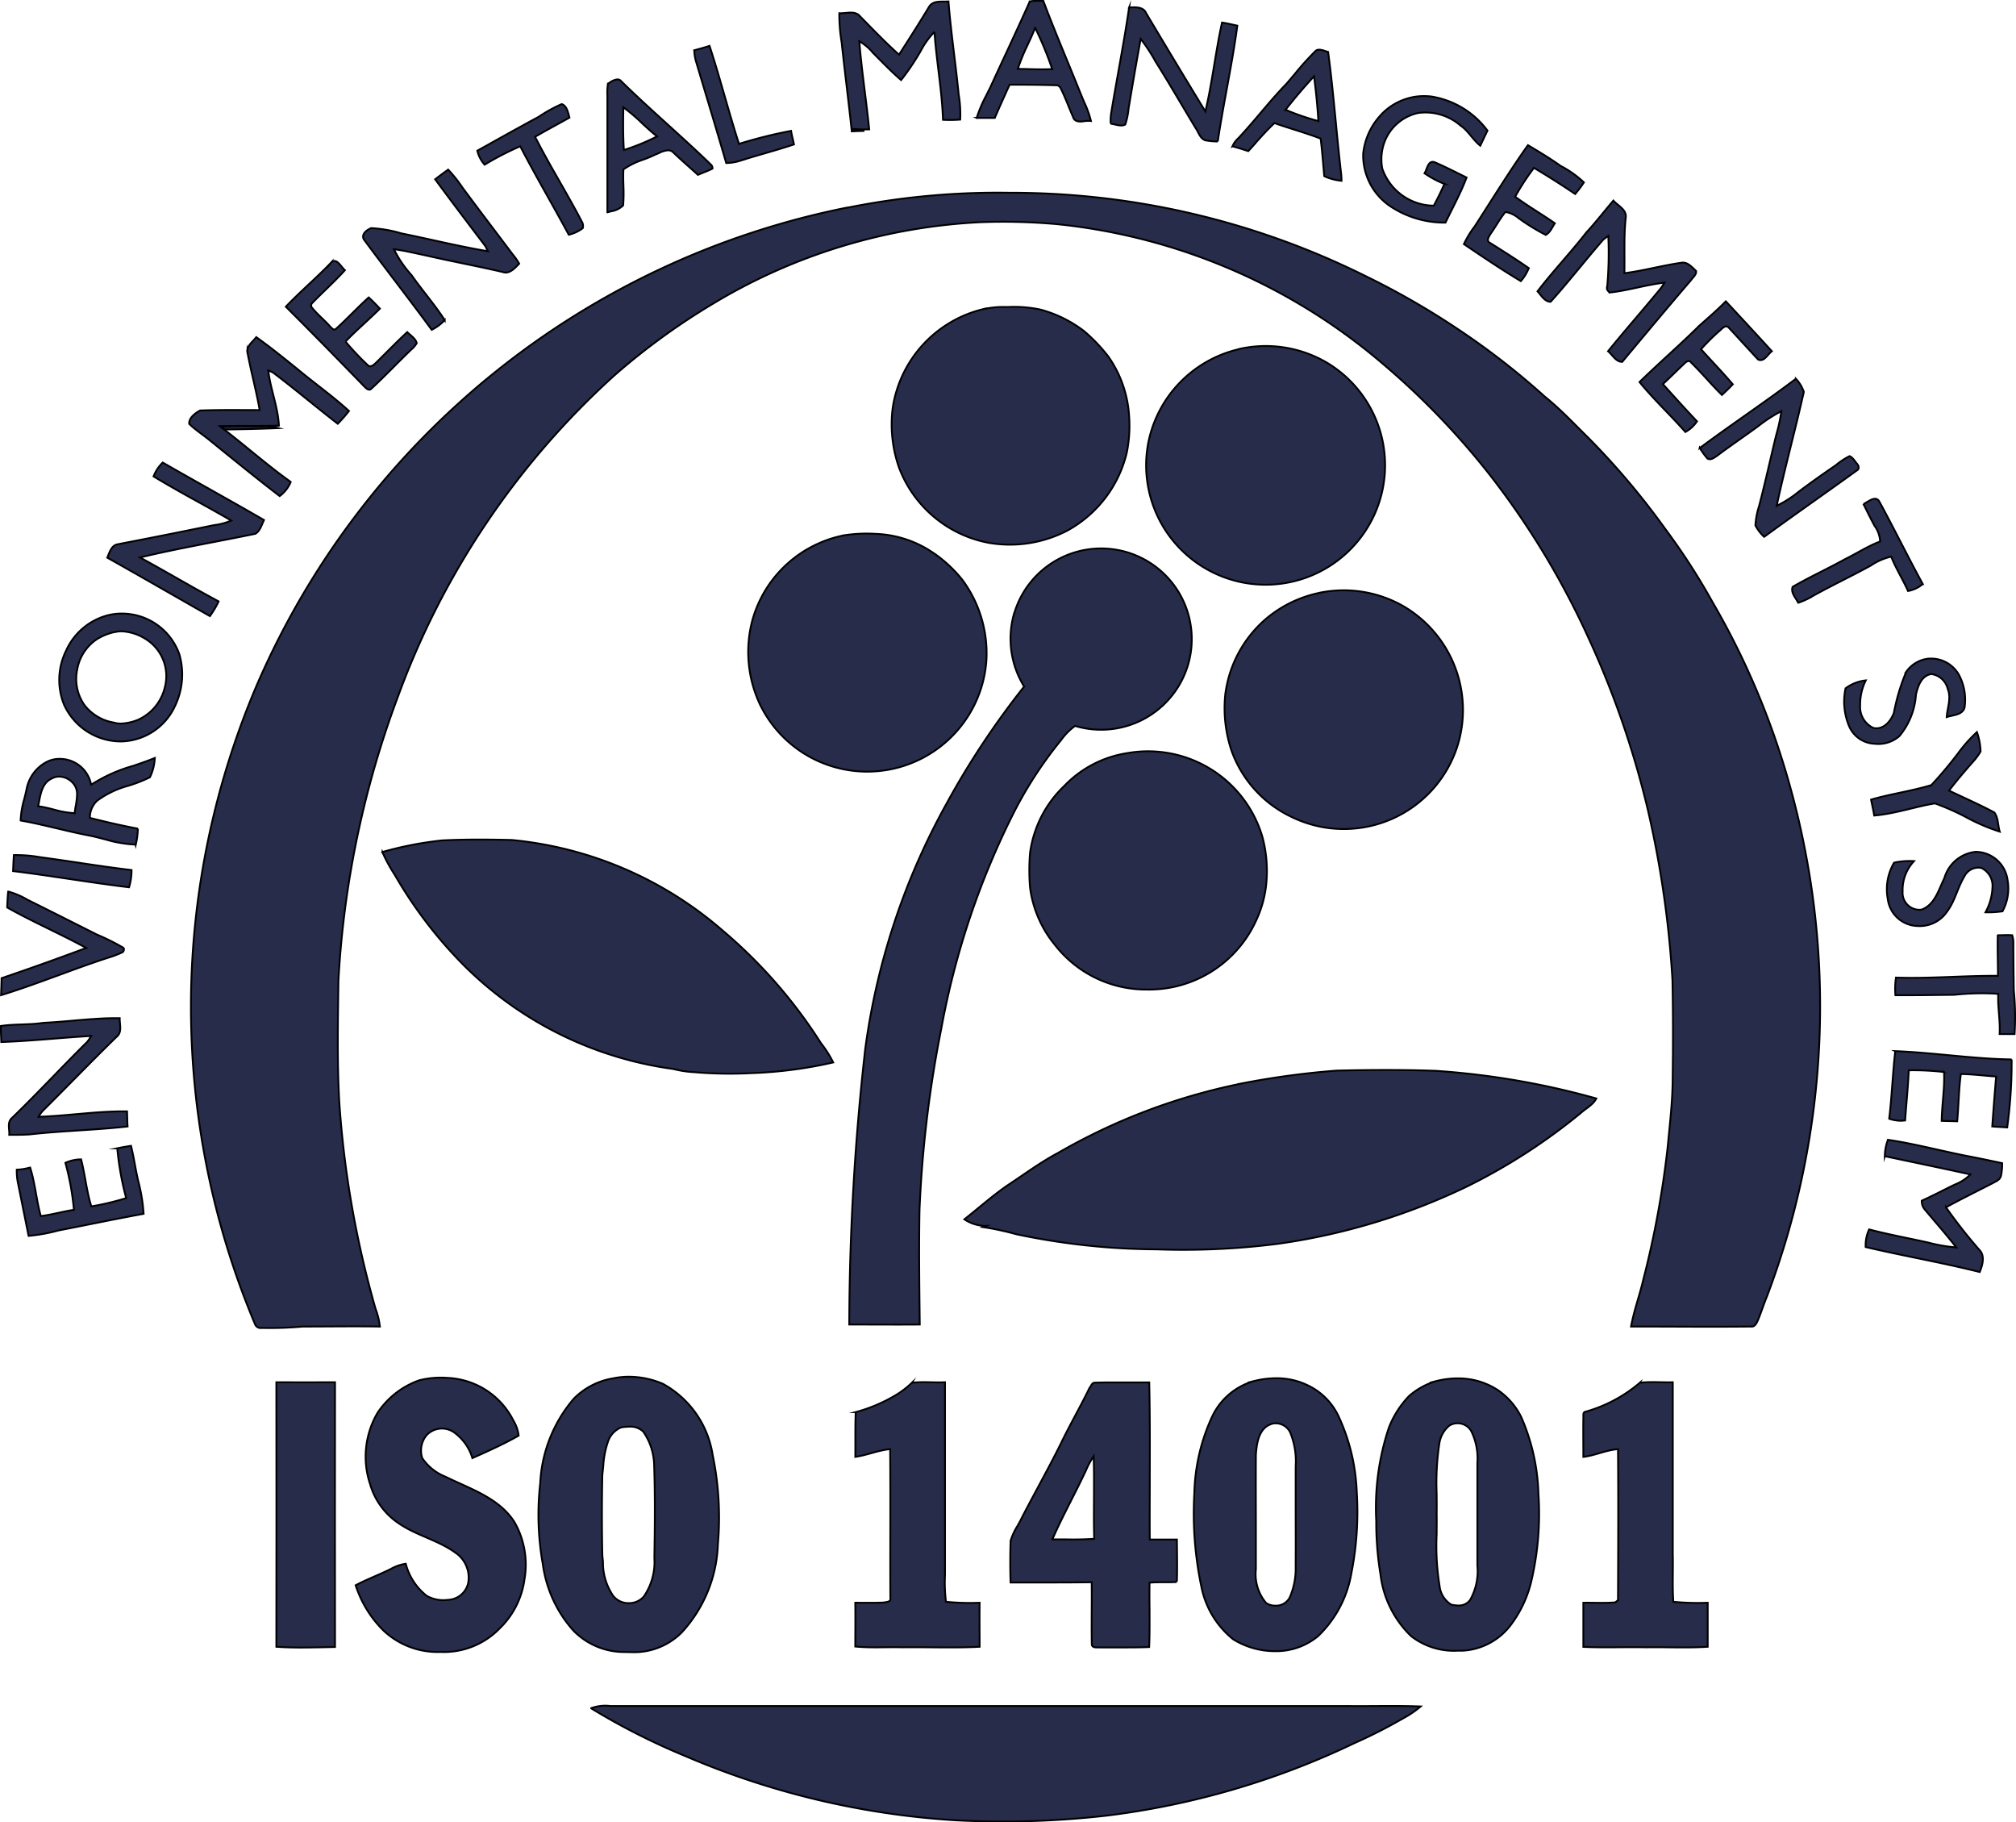 <?xml version="1.0" encoding="UTF-8"?> <svg xmlns="http://www.w3.org/2000/svg" width="99.688" height="90.087" viewBox="0 0 99.688 90.087"><g id="iso14001" transform="translate(-9.835 -27.466)"><path id="Path_2488" data-name="Path 2488" d="M135.545,27.877c.181-.356.643-.26.968-.287.123,1.542.356,3.074.506,4.606a5.765,5.765,0,0,1,.075,1.235,6.413,6.413,0,0,1-.852.01c-.048-1.457-.325-2.9-.421-4.347a4.022,4.022,0,0,0-.681.947,11.993,11.993,0,0,1-.968,1.436c-.479-.41-.92-.872-1.368-1.32a2.643,2.643,0,0,0-.7-.6c.116,1.464.345,2.91.489,4.357a7.369,7.369,0,0,1-.824-.021c.191.038.383.068.585.1-.212,0-.421.01-.622.021-.154-1.464-.345-2.931-.5-4.394a8.255,8.255,0,0,1-.116-1.447c.335.021.776-.154,1.026.154.633.643,1.255,1.293,1.925,1.895.5-.776,1-1.559,1.474-2.346Z" transform="translate(-79.778 -0.053)" fill="#272c4a" stroke="#000" stroke-miterlimit="10" stroke-width="0.09"></path><path id="Subtraction_8" data-name="Subtraction 8" d="M-20946.984,5537.475c-.146,0-.322-.026-.379-.229-.08-.179-.156-.365-.229-.544l-.016-.04-.021-.05c-.113-.278-.232-.565-.371-.833a.69.69,0,0,0-.121-.095c-.605-.02-1.2-.03-1.771-.03-.193,0-.4,0-.609,0l-.135.3c-.041.092-.084.185-.125.277-.143.318-.311.693-.471,1.065-.094,0-.191,0-.3,0l-.3,0-.295,0a6.453,6.453,0,0,1,.455-1.077l.012-.023c.07-.141.137-.277.2-.4.328-.716.578-1.254.809-1.747l.049-.107c.365-.788.742-1.6,1.1-2.405h-.006a1.584,1.584,0,0,1,.338-.03c.064,0,.131,0,.193,0h.02l.123,0c.354.939.734,1.867,1.158,2.9.234.564.5,1.219.756,1.852.025.063.053.126.08.189.014.029.025.059.037.088l.01.02a4.869,4.869,0,0,1,.316.892.935.935,0,0,0-.111-.006,1.759,1.759,0,0,0-.186.011l-.027,0h-.012C-20946.867,5537.47-20946.928,5537.475-20946.984,5537.475Zm-2.256-4.628c-.111.289-.244.575-.363.827l-.012.029a9.373,9.373,0,0,0-.477,1.167l.242.007.08,0h.02c.279.008.566.017.846.017.178,0,.354-.006.51-.011a16.642,16.642,0,0,0-.84-2.035Z" transform="translate(21010.258 -5504)" fill="#272c4a" stroke="#000" stroke-miterlimit="10" stroke-width="0.09"></path><path id="Path_2490" data-name="Path 2490" d="M171.248,28.447c.3-.01.7-.048.841.277q1.452,2.442,2.931,4.863c.345-1.447.5-2.938.824-4.394.25.038.506.1.756.154-.256,1.915-.681,3.81-.968,5.725a3.4,3.4,0,0,1-.622-.058c-.26-.1-.325-.393-.469-.6-.66-1.091-1.3-2.2-1.98-3.283a8.767,8.767,0,0,0-.739-1.129c-.212,1.149-.41,2.3-.6,3.447a3.454,3.454,0,0,1-.164.787c-.219.116-.489-.021-.718-.038a2.265,2.265,0,0,1,.021-.527c.287-1.744.633-3.475.889-5.229h0Z" transform="translate(-105.581 -0.612)" fill="#272c4a" stroke="#000" stroke-miterlimit="10" stroke-width="0.09"></path><path id="Path_2492" data-name="Path 2492" d="M110.13,34.229c.25-.068.5-.133.756-.219.527,1.607.937,3.235,1.457,4.846a23.222,23.222,0,0,1,2.575-.643c.038.229.1.451.144.67-.889.3-1.792.527-2.681.814a2.4,2.4,0,0,1-.67.106c-.479-1.655-.985-3.314-1.474-4.959a2.256,2.256,0,0,1-.106-.612h0Z" transform="translate(-65.966 -4.277)" fill="#272c4a" stroke="#000" stroke-miterlimit="10" stroke-width="0.09"></path><path id="Subtraction_9" data-name="Subtraction 9" d="M-20946.727,5537.994h0a2.586,2.586,0,0,1-.84-.226c-.008-.076-.014-.152-.021-.228s-.012-.148-.02-.223l-.01-.127c-.037-.419-.076-.852-.127-1.279-.432-.165-.875-.306-1.3-.443l-.029-.009c-.314-.1-.639-.2-.955-.315-.332.307-.637.648-.934.979l0,0,0,.006c-.117.131-.238.267-.361.4l-.02-.006c-.27-.088-.512-.166-.764-.23a1.155,1.155,0,0,1,.289-.4c.375-.4.736-.824,1.084-1.234l.01-.01c.385-.455.822-.971,1.287-1.448.125-.145.252-.295.373-.44l.021-.023a13.949,13.949,0,0,1,1.068-1.182.314.314,0,0,1,.162-.042.915.915,0,0,1,.283.064,1.4,1.4,0,0,0,.154.046c.158,1.167.273,2.361.385,3.515l.012.134c.076.771.154,1.567.244,2.345a3.1,3.1,0,0,1,.021.378Zm-2.75-3.507a12.379,12.379,0,0,0,1.619.557c-.043-.706-.113-1.43-.215-2.213h0c-.5.539-.959,1.081-1.41,1.657Z" transform="translate(21022.885 -5501.592)" fill="#272c4a" stroke="#000" stroke-miterlimit="10" stroke-width="0.09"></path><path id="Subtraction_7" data-name="Subtraction 7" d="M-20952.115,5538.087h0v-5.567c0-.064,0-.129,0-.193a2.952,2.952,0,0,1,.029-.6l.006,0,.074-.046.01-.005a.793.793,0,0,1,.377-.157.246.246,0,0,1,.191.092c.748.735,1.533,1.446,2.291,2.134l.016.014c.682.62,1.389,1.26,2.063,1.912a.449.449,0,0,0,.033.036.248.248,0,0,1,.109.222,4.288,4.288,0,0,1-.406.179l-.016.006-.043.018c-.084.034-.17.069-.256.107-.129-.117-.258-.233-.389-.35l-.051-.045c-.254-.227-.516-.461-.766-.7a.357.357,0,0,0-.273-.119,1.157,1.157,0,0,0-.434.13c-.07.031-.125.055-.176.073a6.118,6.118,0,0,1-.615.259,3.8,3.8,0,0,0-.979.482c-.018.275-.008.563,0,.816v.036a7.409,7.409,0,0,1-.016.93,1.094,1.094,0,0,1-.592.289l-.035.01c-.053.014-.1.027-.148.042Zm.789-5.185h0c-.008.613-.021,1.377.027,2.108a10.6,10.6,0,0,0,1.641-.673c-.242-.188-.473-.4-.7-.61l-.025-.024A8.817,8.817,0,0,0-20951.326,5532.9Z" transform="translate(20991.984 -5500.128)" fill="#272c4a" stroke="#000" stroke-miterlimit="10" stroke-width="0.09"></path><path id="Path_2496" data-name="Path 2496" d="M207.79,42.156a2.917,2.917,0,0,1,2.452-.852,4.293,4.293,0,0,1,2.767,1.686c-.123.25-.239.5-.356.746-.373-.3-.6-.746-1-1.016a2.645,2.645,0,0,0-2.086-.6,2.3,2.3,0,0,0-1.618,1.351,2.463,2.463,0,0,0-.144,1.388,2.72,2.72,0,0,0,2.548,1.84c.191-.356.362-.708.527-1.074a4.868,4.868,0,0,1-.985-.527c.133-.192.164-.66.5-.547.537.229,1.053.5,1.58.756-.287.766-.691,1.494-1.043,2.23a4.819,4.819,0,0,1-2.777-.841,3.035,3.035,0,0,1-1.293-2.565,3.274,3.274,0,0,1,.93-1.973h0Z" transform="translate(-129.62 -9.065)" fill="#272c4a" stroke="#000" stroke-miterlimit="10" stroke-width="0.09"></path><path id="Path_2497" data-name="Path 2497" d="M81.8,43.052a7.108,7.108,0,0,1,1.129-.622c.26.085.315.431.383.67-.564.315-1.139.622-1.7.947.728,1.436,1.59,2.8,2.336,4.241a.4.4,0,0,1,.021.277,1.835,1.835,0,0,1-.691.325c-.787-1.464-1.638-2.9-2.4-4.374a14.556,14.556,0,0,0-1.761.91,1.585,1.585,0,0,1-.362-.691c1.016-.564,2.031-1.139,3.054-1.686h0Z" transform="translate(-45.318 -9.818)" fill="#272c4a" stroke="#000" stroke-miterlimit="10" stroke-width="0.09"></path><path id="Path_2499" data-name="Path 2499" d="M221.926,52.429c.882-1.361,1.724-2.739,2.661-4.059.547.325,1.091.65,1.618,1.026a5.108,5.108,0,0,1,1.149.814,5.591,5.591,0,0,1-.431.575q-1.005-.677-2.038-1.293a12.292,12.292,0,0,0-.93,1.426c.633.469,1.32.862,1.963,1.313-.133.2-.229.458-.451.575a10.1,10.1,0,0,1-1.351-.834,1.355,1.355,0,0,0-.643-.3c-.277.345-.489.739-.739,1.091-.068.116-.219.325-.048.421.65.41,1.313.824,1.942,1.265a2.195,2.195,0,0,1-.393.643c-.958-.575-1.884-1.2-2.814-1.83a4.725,4.725,0,0,1,.5-.834h0Z" transform="translate(-139.198 -13.727)" fill="#272c4a" stroke="#000" stroke-miterlimit="10" stroke-width="0.09"></path><path id="Path_2500" data-name="Path 2500" d="M65.811,52.379c.212-.164.431-.325.643-.479a7.083,7.083,0,0,1,.708.889c.814,1.1,1.648,2.192,2.469,3.283a3.257,3.257,0,0,1,.335.479c-.212.219-.489.537-.824.41-1.235-.287-2.479-.516-3.714-.8-.554-.116-1.1-.25-1.655-.325a5.413,5.413,0,0,0,.872,1.282c.527.756,1.139,1.447,1.638,2.223a2.222,2.222,0,0,1-.643.479c-1.1-1.5-2.25-2.968-3.351-4.463-.154-.26.144-.479.356-.564a6.286,6.286,0,0,1,1.494.26c1.426.287,2.842.643,4.278.882-.027-.058-.085-.181-.123-.25-.834-1.1-1.665-2.192-2.479-3.3h0Z" transform="translate(-34.458 -16.049)" fill="#272c4a" stroke="#000" stroke-miterlimit="10" stroke-width="0.09"></path><path id="Path_2501" data-name="Path 2501" d="M69.817,55.981a37.641,37.641,0,0,1,8.023-.739A39.34,39.34,0,0,1,95.428,59.35a38.674,38.674,0,0,1,4.644,2.671,36.837,36.837,0,0,1,4.241,3.3c.776.622,1.453,1.351,2.165,2.048a37.5,37.5,0,0,1,3.81,4.518,32.4,32.4,0,0,1,2.3,3.56,38.489,38.489,0,0,1,3.772,8.864A40.467,40.467,0,0,1,115.3,109.8c-.164.393-.287.793-.451,1.187-.068.144-.154.335-.335.308-1.98.021-3.953,0-5.937,0,.144-.793.431-1.559.612-2.346a47.058,47.058,0,0,0,1.207-6.607c.106-1.122.239-2.24.239-3.368.021-1.6.021-3.187-.01-4.788a50.231,50.231,0,0,0-1.217-8.433,45.39,45.39,0,0,0-2.968-8.57,40.11,40.11,0,0,0-4.767-7.889,37.574,37.574,0,0,0-5.448-5.66,29.4,29.4,0,0,0-16-6.836,29.85,29.85,0,0,0-3.83-.1,28.3,28.3,0,0,0-13.231,4.039,33.464,33.464,0,0,0-4.825,3.505A39.827,39.827,0,0,0,47.6,80.159a47.32,47.32,0,0,0-2.941,14.028c-.027,1.98-.068,3.964.038,5.937a48.875,48.875,0,0,0,1.8,10.3,3.569,3.569,0,0,1,.212.872c-1.272-.021-2.548,0-3.82,0a18.144,18.144,0,0,1-2.021.068.3.3,0,0,1-.325-.164,40.453,40.453,0,0,1,.144-31.766,40.433,40.433,0,0,1,29.126-23.46h0Z" transform="translate(-18.089 -18.246)" fill="#272c4a" stroke="#000" stroke-miterlimit="10" stroke-width="0.09"></path><path id="Path_2502" data-name="Path 2502" d="M234.478,57.96c.469-.506.889-1.053,1.341-1.58.229.26.66.441.612.834-.1.92-.048,1.84-.068,2.756.947-.123,1.877-.383,2.814-.516.308-.058.527.219.728.4.038.181-.144.308-.239.451-1.149,1.341-2.278,2.691-3.41,4.049-.315,0-.479-.345-.7-.527.852-1.053,1.744-2.059,2.606-3.112a2.568,2.568,0,0,0,.181-.277c-.92.106-1.809.393-2.719.489-.027-.038-.1-.116-.123-.154a18.959,18.959,0,0,0,.068-2.644,1.658,1.658,0,0,0-.267.2c-.872,1.005-1.7,2.069-2.585,3.054-.3,0-.469-.325-.65-.516.766-1,1.638-1.915,2.414-2.91h0Z" transform="translate(-146.205 -18.997)" fill="#272c4a" stroke="#000" stroke-miterlimit="10" stroke-width="0.09"></path><path id="Path_2503" data-name="Path 2503" d="M53.3,65.2c.267-.315.506.192.7.356-.527.585-1.111,1.1-1.655,1.665,0,.038-.021.1-.021.123.267.362.633.643.93.978.075.075.2.25.315.123.554-.5,1.053-1.043,1.607-1.542.192.171.373.363.554.554-.554.554-1.159,1.064-1.7,1.628a13.874,13.874,0,0,0,1.111,1.176c.144.123.3-.038.4-.133.516-.506,1.016-1.026,1.542-1.512.164.171.41.308.469.547a1.231,1.231,0,0,1-.267.315c-.67.643-1.3,1.313-1.983,1.942-.116.116-.26-.027-.345-.116-1.282-1.32-2.575-2.644-3.878-3.943.708-.746,1.5-1.409,2.223-2.165h0Z" transform="translate(-27.11 -24.732)" fill="#272c4a" stroke="#000" stroke-miterlimit="10" stroke-width="0.09"></path><path id="Path_2504" data-name="Path 2504" d="M249.748,72.164c.451-.4.91-.793,1.33-1.224.766.824,1.522,1.638,2.278,2.469-.212.154-.383.547-.681.41-.489-.527-.978-1.064-1.464-1.59-.144-.133-.308.048-.41.144a10.2,10.2,0,0,0-.947.937c.516.575,1.064,1.139,1.57,1.734-.171.181-.356.362-.537.527-.527-.516-1-1.091-1.522-1.6-.1-.154-.26-.038-.345.058-.356.335-.7.681-1.053,1.005.554.612,1.111,1.235,1.686,1.84a1.6,1.6,0,0,1-.575.527c-.739-.841-1.559-1.6-2.267-2.469.958-.937,1.98-1.819,2.938-2.767h0Z" transform="translate(-155.905 -28.578)" fill="#272c4a" stroke="#000" stroke-miterlimit="10" stroke-width="0.09"></path><path id="Path_2505" data-name="Path 2505" d="M143.227,71.876a4.616,4.616,0,0,1,1.207-.106,6.266,6.266,0,0,1,1.618.123,6.183,6.183,0,0,1,2.165,1.064,8.3,8.3,0,0,1,1.207,1.265,5.717,5.717,0,0,1,1.026,2.985,6.655,6.655,0,0,1-.116,1.751,5.965,5.965,0,0,1-2.948,3.868,6.142,6.142,0,0,1-3.888.6,5.9,5.9,0,0,1-4.422-3.7,6.451,6.451,0,0,1-.315-3,5.936,5.936,0,0,1,4.47-4.853h0Z" transform="translate(-84.779 -29.124)" fill="#272c4a" stroke="#000" stroke-miterlimit="10" stroke-width="0.09"></path><path id="Path_2506" data-name="Path 2506" d="M39.991,76.913c-.085-.345.26-.554.431-.793.841.6,1.638,1.255,2.431,1.9.718.575,1.474,1.129,2.154,1.751a7.407,7.407,0,0,1-.554.633c-1.081-.834-2.117-1.713-3.208-2.537-.058-.027-.171-.075-.229-.1.106.92.479,1.8.527,2.729-.968.027-1.942,0-2.921.027,1.187.9,2.3,1.895,3.505,2.756a1.643,1.643,0,0,1-.547.7c-1.149-.882-2.278-1.8-3.41-2.719-.345-.287-.739-.537-1.064-.852-.021-.3.308-.537.537-.66.985-.038,1.963-.021,2.948-.021-.164-.947-.421-1.877-.6-2.825h0Z" transform="translate(-17.916 -31.987)" fill="#272c4a" stroke="#000" stroke-miterlimit="10" stroke-width="0.09"></path><path id="Path_2507" data-name="Path 2507" d="M180.043,77.559a5.962,5.962,0,0,1,4.442.718,5.908,5.908,0,1,1-8.915,3.929,5.94,5.94,0,0,1,4.473-4.641h0Z" transform="translate(-108.958 -32.834)" fill="#272c4a" stroke="#000" stroke-miterlimit="10" stroke-width="0.09"></path><path id="Path_2508" data-name="Path 2508" d="M255.51,85.567c1.57-1.17,3.2-2.25,4.757-3.427a1.711,1.711,0,0,1,.393.65c-.421,1.888-.937,3.745-1.341,5.629a5.325,5.325,0,0,0,1.081-.691c.6-.451,1.217-.889,1.84-1.313a3.565,3.565,0,0,1,.681-.451c.164.068.26.25.373.383.085.085.123.26-.01.325-1.522,1.1-3.064,2.172-4.586,3.283a2.031,2.031,0,0,1-.431-.564,3.7,3.7,0,0,1,.181-.958c.308-1.176.564-2.356.852-3.533a7.953,7.953,0,0,0,.25-1.159,7.5,7.5,0,0,0-1.149.746c-.681.5-1.378.968-2.048,1.474-.133.085-.3.219-.458.123a3.707,3.707,0,0,1-.383-.527h0Z" transform="translate(-161.629 -35.948)" fill="#272c4a" stroke="#000" stroke-miterlimit="10" stroke-width="0.09"></path><path id="Path_2509" data-name="Path 2509" d="M41.87,89.032c.66-.058,1.32-.027,1.973-.027a2.545,2.545,0,0,1,.8.085c-.889.038-1.782.058-2.671.068a1.133,1.133,0,0,0-.106-.123h0Z" transform="translate(-21.05 -40.459)" fill="#272c4a" stroke="#000" stroke-miterlimit="10" stroke-width="0.09"></path><path id="Path_2510" data-name="Path 2510" d="M27.558,94.931a1.868,1.868,0,0,1,.451-.681c1.665.958,3.341,1.877,5.007,2.842-.116.239-.192.547-.431.681-1.895.393-3.81.718-5.7,1.17,1.3.708,2.585,1.474,3.888,2.172a4.692,4.692,0,0,1-.431.728c-1.7-.968-3.379-1.936-5.075-2.89.106-.25.2-.6.5-.66,1.6-.308,3.18-.622,4.767-.947a3.032,3.032,0,0,0,.862-.229c-1.272-.739-2.585-1.416-3.84-2.182h0Z" transform="translate(-10.127 -43.916)" fill="#272c4a" stroke="#000" stroke-miterlimit="10" stroke-width="0.09"></path><path id="Path_2511" data-name="Path 2511" d="M272.407,99.746c.229-.106.6-.458.787-.116.739,1.351,1.409,2.729,2.144,4.07a1.562,1.562,0,0,1-.728.345c-.26-.575-.6-1.111-.834-1.7a3,3,0,0,0-1.005.441c-1.026.564-2.079,1.053-3.085,1.628a3.605,3.605,0,0,1-.506.212c-.123-.239-.383-.506-.277-.787.841-.489,1.724-.889,2.575-1.361.585-.287,1.139-.65,1.751-.882a1.436,1.436,0,0,0-.277-.776c-.191-.356-.373-.718-.547-1.081h0Z" transform="translate(-170.425 -47.36)" fill="#272c4a" stroke="#000" stroke-miterlimit="10" stroke-width="0.09"></path><path id="Path_2512" data-name="Path 2512" d="M122.651,104.619a7.359,7.359,0,0,1,1.6-.075,5.388,5.388,0,0,1,2.507.728,6.459,6.459,0,0,1,1.782,1.559,6.1,6.1,0,0,1,1.176,4,5.908,5.908,0,0,1-8.82,4.692,5.89,5.89,0,0,1-2.356-2.507,6.084,6.084,0,0,1-.4-4.182,5.887,5.887,0,0,1,4.511-4.213h0Z" transform="translate(-71.107 -50.684)" fill="#272c4a" stroke="#000" stroke-miterlimit="10" stroke-width="0.09"></path><path id="Path_2513" data-name="Path 2513" d="M140.694,109.81a4.482,4.482,0,1,1,3.016,5.543,3.041,3.041,0,0,0-.691.7,20.077,20.077,0,0,0-2.469,3.847,39.594,39.594,0,0,0-3.457,10.427,58.387,58.387,0,0,0-1.074,8.912c-.038,1.9-.01,3.8.01,5.708-1.17.01-2.325,0-3.485,0a123.176,123.176,0,0,1,.793-13.652A34.31,34.31,0,0,1,137.35,119.2a40.689,40.689,0,0,1,3.84-5.793,4.507,4.507,0,0,1-.5-3.6h0Z" transform="translate(-80.714 -51.998)" fill="#272c4a" stroke="#000" stroke-miterlimit="10" stroke-width="0.09"></path><path id="Path_2514" data-name="Path 2514" d="M191.655,112.816a5.942,5.942,0,0,1,4.022.681,5.948,5.948,0,0,1,2.688,6.894,5.894,5.894,0,0,1-8.166,3.553,5.77,5.77,0,0,1-3.006-3.273,6.6,6.6,0,0,1-.315-2.825,5.891,5.891,0,0,1,2.1-3.793,5.967,5.967,0,0,1,2.681-1.235h0Z" transform="translate(-116.453 -56.067)" fill="#272c4a" stroke="#000" stroke-miterlimit="10" stroke-width="0.09"></path><path id="Subtraction_6" data-name="Subtraction 6" d="M-20949.041,5537.833h-.047a3.087,3.087,0,0,1-2.8-1.83,3.269,3.269,0,0,1,.105-2.657,3.129,3.129,0,0,1,1.889-1.7,2.731,2.731,0,0,1,.857-.136,3.011,3.011,0,0,1,2.859,2.024,3.6,3.6,0,0,1-.215,2.54A3,3,0,0,1-20949.041,5537.833Zm-.3-5.417h0a2.779,2.779,0,0,0-.91.357,2.261,2.261,0,0,0-.982,1.512,2.244,2.244,0,0,0,.363,1.754,2.321,2.321,0,0,0,1.457.862,1.154,1.154,0,0,0,.352.047,2.445,2.445,0,0,0,.842-.189,2.348,2.348,0,0,0,1.314-1.583,2.159,2.159,0,0,0-.979-2.43,2.421,2.421,0,0,0-1.154-.359,1.353,1.353,0,0,0-.3.034h0Z" transform="translate(20964.885 -5473.71)" fill="#272c4a" stroke="#000" stroke-miterlimit="10" stroke-width="0.09"></path><path id="Path_2517" data-name="Path 2517" d="M279.471,123.256a1.534,1.534,0,0,1,1.064-.67,1.579,1.579,0,0,1,1.57.814,2.619,2.619,0,0,1,.267,1.6c-.106.373-.575.362-.882.469.027-.458.239-.937.048-1.4a.964.964,0,0,0-.814-.728c-.489.085-.66.6-.756,1.026a3.565,3.565,0,0,1-.814,2.038,1.574,1.574,0,0,1-1.224.383,1.43,1.43,0,0,1-1.272-.882,3.137,3.137,0,0,1-.171-1.857,2,2,0,0,1,1-.393,2.681,2.681,0,0,0-.277,1.245,1.138,1.138,0,0,0,.643,1.1c.5.123.872-.325,1.026-.746a9.641,9.641,0,0,1,.6-2h0Z" transform="translate(-175.393 -62.551)" fill="#272c4a" stroke="#000" stroke-miterlimit="10" stroke-width="0.09"></path><path id="Path_2518" data-name="Path 2518" d="M284.554,134.342a7.019,7.019,0,0,1,.985-1.122,3.146,3.146,0,0,1,.181.958,2.868,2.868,0,0,1-.315.441c-.431.489-.852.978-1.245,1.494.745.356,1.512.691,2.24,1.081.2.26.171.643.267.947a9.616,9.616,0,0,1-1.724-.746,12.354,12.354,0,0,0-1.484-.65c-1.005.171-1.984.516-3,.6-.038-.26-.106-.527-.154-.787.985-.287,2-.421,2.979-.718a19.1,19.1,0,0,0,1.265-1.5h0Z" transform="translate(-177.948 -69.56)" fill="#272c4a" stroke="#000" stroke-miterlimit="10" stroke-width="0.09"></path><path id="Path_2519" data-name="Path 2519" d="M163.385,136.086a5.891,5.891,0,0,1,6.734,4.165,6.563,6.563,0,0,1,.191,2.192,5.5,5.5,0,0,1-.516,1.925,5.816,5.816,0,0,1-5.39,3.4,5.708,5.708,0,0,1-4.559-2.213,5.57,5.57,0,0,1-1.224-2.825,10.358,10.358,0,0,1,0-1.724,5.6,5.6,0,0,1,1.7-3.314,5.443,5.443,0,0,1,3.064-1.607h0Z" transform="translate(-97.851 -71.379)" fill="#272c4a" stroke="#000" stroke-miterlimit="10" stroke-width="0.09"></path><path id="Subtraction_5" data-name="Subtraction 5" d="M-20946.432,5535.806h0a6.048,6.048,0,0,1-1.523-.264l-.014,0c-.258-.068-.525-.139-.793-.19-.527-.1-1.074-.231-1.557-.346l-.057-.013c-.57-.135-1.16-.274-1.746-.377a4.413,4.413,0,0,1,.18-1.066c.035-.135.074-.3.109-.458a1.92,1.92,0,0,1,.967-1.356,1.36,1.36,0,0,1,.67-.168,1.573,1.573,0,0,1,1.561,1.278,7.722,7.722,0,0,1,2.047-.925l.008,0c.363-.124.738-.25,1.094-.4a2.489,2.489,0,0,1-.242.957,7.127,7.127,0,0,1-1.062.418,4.642,4.642,0,0,0-1.539.733,1.148,1.148,0,0,0-.369.857c.742.185,1.545.377,2.373.531a3.9,3.9,0,0,1-.105.8Zm-3.787-3.362a.71.71,0,0,0-.352.091c-.459.2-.555.706-.641,1.155v0c-.014.071-.027.147-.043.218a6.186,6.186,0,0,1,.754.161l.01,0a4.532,4.532,0,0,0,1.045.184,3.109,3.109,0,0,1,.057-.4l0-.016a3.187,3.187,0,0,0,.057-.513.8.8,0,0,0-.227-.586A.939.939,0,0,0-20950.219,5532.444Z" transform="translate(20962.977 -5466.584)" fill="#272c4a" stroke="#000" stroke-miterlimit="10" stroke-width="0.09"></path><path id="Path_2522" data-name="Path 2522" d="M65.03,149.373a17.326,17.326,0,0,1,2.958-.575c1.149-.058,2.3-.048,3.447-.021a18.572,18.572,0,0,1,10.417,4.47,24.5,24.5,0,0,1,4.873,5.581,5.369,5.369,0,0,1,.6.947,21.172,21.172,0,0,1-4.011.527,20.835,20.835,0,0,1-2.883-.048,5,5,0,0,1-1.005-.154,18.1,18.1,0,0,1-10.283-5.044,21.767,21.767,0,0,1-3.5-4.559,7.524,7.524,0,0,1-.612-1.129h0Z" transform="translate(-36.29 -79.783)" fill="#272c4a" stroke="#000" stroke-miterlimit="10" stroke-width="0.09"></path><path id="Path_2523" data-name="Path 2523" d="M285.451,151.814a1.8,1.8,0,0,1,1.542-1.293,1.6,1.6,0,0,1,1.58,1.388,2.348,2.348,0,0,1-.25,1.553,4.96,4.96,0,0,1-.841.048,2.78,2.78,0,0,0,.345-1.217.982.982,0,0,0-.554-.978.773.773,0,0,0-.834.421c-.335.547-.458,1.207-.852,1.734a1.63,1.63,0,0,1-1.464.718,1.524,1.524,0,0,1-1.474-1.341,2.588,2.588,0,0,1,.315-1.792,3.654,3.654,0,0,1,.985-.075,2.072,2.072,0,0,0-.564,1.5.837.837,0,0,0,.93.9c.67-.239.852-1,1.139-1.57h0Z" transform="translate(-179.468 -80.941)" fill="#272c4a" stroke="#000" stroke-miterlimit="10" stroke-width="0.09"></path><path id="Path_2524" data-name="Path 2524" d="M11.678,151a6.81,6.81,0,0,1,1.32.106c1.5.2,3,.458,4.5.633a2.883,2.883,0,0,1-.123.852c-1.915-.229-3.82-.564-5.735-.8.01-.26.021-.527.038-.787h0Z" transform="translate(-1.158 -81.259)" fill="#272c4a" stroke="#000" stroke-miterlimit="10" stroke-width="0.09"></path><path id="Path_2525" data-name="Path 2525" d="M10.256,156.27a3.891,3.891,0,0,1,.958.41c1.139.564,2.278,1.139,3.416,1.713a11.085,11.085,0,0,1,1.293.643c.1.048.048.219-.048.25a5.158,5.158,0,0,1-.691.26c-1.771.575-3.505,1.3-5.284,1.847.01-.277.021-.564.027-.841q2.113-.718,4.182-1.494c-1.282-.7-2.633-1.282-3.905-2,.01-.267.021-.527.048-.787h0Z" transform="translate(-0.013 -84.727)" fill="#272c4a" stroke="#000" stroke-miterlimit="10" stroke-width="0.09"></path><path id="Path_2526" data-name="Path 2526" d="M288.857,162.572c.229,0,.469-.021.708,0a1.206,1.206,0,0,1,.058.421c0,.766.01,1.532.021,2.3a13.462,13.462,0,0,1,.038,2.165h-.739c.038-.67-.1-1.32-.068-1.99a12.846,12.846,0,0,0-2.175.048c-.968.01-1.942.027-2.91.021a3.923,3.923,0,0,1,.027-.872c1.676.058,3.362-.1,5.044-.086,0-.66-.027-1.33-.01-2h0Z" transform="translate(-180.23 -88.868)" fill="#272c4a" stroke="#000" stroke-miterlimit="10" stroke-width="0.09"></path><path id="Path_2527" data-name="Path 2527" d="M11.973,174.806c1.265-.058,2.517-.25,3.782-.229-.01.308.133.691-.154.92-1.207,1.176-2.384,2.4-3.581,3.591a1.419,1.419,0,0,0-.277.363c1.464-.048,2.921-.287,4.374-.267.01.25.01.5.027.746-1.607.181-3.228.212-4.846.393-.335.021-.67.021-1.005.021.021-.277-.116-.622.133-.834,1.265-1.224,2.459-2.517,3.714-3.755a1.682,1.682,0,0,0,.2-.3c-1.484.085-2.958.25-4.442.3-.01-.256-.021-.527-.021-.793.691-.106,1.4-.048,2.086-.154h0Z" transform="translate(0 -96.772)" fill="#272c4a" stroke="#000" stroke-miterlimit="10" stroke-width="0.09"></path><path id="Path_2528" data-name="Path 2528" d="M283.217,179.34c1.925.075,3.83.383,5.756.41a23.61,23.61,0,0,1-.219,3.362c-.25-.021-.489-.027-.739-.048q.087-1.236.191-2.469c-.585-.038-1.159-.116-1.744-.123-.106.776-.106,1.559-.181,2.336-.257-.01-.516-.01-.766-.021.01-.8.154-1.607.116-2.414a13.448,13.448,0,0,0-1.744-.085c-.038.834-.123,1.655-.181,2.479a1.7,1.7,0,0,1-.787-.085c.133-1.111.171-2.23.3-3.341Z" transform="translate(-179.666 -99.907)" fill="#272c4a" stroke="#000" stroke-miterlimit="10" stroke-width="0.09"></path><path id="Path_2529" data-name="Path 2529" d="M162.907,182.733a41.112,41.112,0,0,1,4.692-.633c1.628-.038,3.256-.048,4.883.01a38.881,38.881,0,0,1,7.958,1.368c-.164.315-.5.479-.756.708a29.006,29.006,0,0,1-5.629,3.639,31.632,31.632,0,0,1-9.336,2.835,36.9,36.9,0,0,1-6.022.277,34.085,34.085,0,0,1-6.932-.746,14.259,14.259,0,0,0-1.665-.356c.048-.021.1-.038.154-.058a1.9,1.9,0,0,1-1.064-.325c.718-.564,1.409-1.187,2.165-1.7.814-.537,1.6-1.122,2.462-1.58a29.9,29.9,0,0,1,9.1-3.437h0Z" transform="translate(-91.669 -101.704)" fill="#272c4a" stroke="#000" stroke-miterlimit="10" stroke-width="0.09"></path><path id="Path_2530" data-name="Path 2530" d="M280.464,192.974a2.371,2.371,0,0,1,.154-.814c1.3.191,2.585.537,3.878.793.6.113,1.187.239,1.771.362a2.686,2.686,0,0,1-.058.622c-.048.212-.256.277-.421.373-.766.393-1.542.776-2.3,1.187a24.958,24.958,0,0,0,1.648,2.1c.3.3.154.766.021,1.1-1.867-.469-3.762-.793-5.639-1.235a1.828,1.828,0,0,1,.171-.872c.968.256,1.942.431,2.921.65a7.709,7.709,0,0,0,1.388.239c-.5-.643-1.033-1.245-1.553-1.867a.629.629,0,0,1-.154-.441c.554-.25,1.091-.537,1.638-.8a2.17,2.17,0,0,0,.766-.5c-1.409-.308-2.815-.6-4.23-.9h0Z" transform="translate(-177.428 -108.343)" fill="#272c4a" stroke="#000" stroke-miterlimit="10" stroke-width="0.09"></path><path id="Path_2531" data-name="Path 2531" d="M17.139,193.153c.229-.048.451-.086.681-.123.144.564.219,1.159.356,1.734a8.467,8.467,0,0,1,.267,1.628c-1.409.257-2.814.554-4.213.824a8.446,8.446,0,0,1-1.474.267c-.171-.852-.345-1.713-.516-2.565a2.876,2.876,0,0,1-.068-.708,2.957,2.957,0,0,0,.66-.106c.25.783.308,1.618.527,2.4.554-.068,1.091-.229,1.638-.308a13.059,13.059,0,0,0-.421-2.325,1.913,1.913,0,0,1,.776-.171c.2.766.267,1.559.506,2.325a13.171,13.171,0,0,0,1.724-.41,14.412,14.412,0,0,1-.441-2.462h0Z" transform="translate(-1.507 -108.916)" fill="#272c4a" stroke="#000" stroke-miterlimit="10" stroke-width="0.09"></path><path id="Subtraction_1" data-name="Subtraction 1" d="M-20947.555,5545.125c-.068,0-.143,0-.227-.005h-.094a3.5,3.5,0,0,1-2.529-1.074,6.153,6.153,0,0,1-1.5-3.276,13.847,13.847,0,0,1-.127-3.991,6.93,6.93,0,0,1,1.656-4.18,3.522,3.522,0,0,1,2.051-1.025l0-.005a3.841,3.841,0,0,1,.682-.06,4.286,4.286,0,0,1,1.674.349,4.852,4.852,0,0,1,2.465,3.523,15.175,15.175,0,0,1,.258,4.4,6.767,6.767,0,0,1-1.787,4.37A3.318,3.318,0,0,1-20947.555,5545.125Zm-.078-11.146a2.592,2.592,0,0,0-.4.036,1.167,1.167,0,0,0-.662.747,4.509,4.509,0,0,0-.219,1.158v.015l-.006.039c-.012.12-.023.244-.039.366-.029,1.334-.029,2.688,0,4.022l.031.3a2.889,2.889,0,0,0,.506,1.683.956.956,0,0,0,.768.357.97.97,0,0,0,.74-.321,3.007,3.007,0,0,0,.527-1.913v-.011c.025-1.547.041-3.063-.012-4.6v-.009a3.032,3.032,0,0,0-.535-1.621A.91.91,0,0,0-20947.633,5533.979Z" transform="translate(20988.58 -5435.979)" fill="#272c4a" stroke="#000" stroke-miterlimit="10" stroke-width="0.09"></path><path id="Path_2533" data-name="Path 2533" d="M62.24,228.33A4.126,4.126,0,0,1,64.32,226.7a4.391,4.391,0,0,1,1.416-.116,3.828,3.828,0,0,1,3.235,2.107,1.819,1.819,0,0,1,.26.746c-.739.421-1.512.766-2.288,1.111a2.421,2.421,0,0,0-.937-1.293,1.043,1.043,0,0,0-1.33.164,1.2,1.2,0,0,0-.212,1.129,2.487,2.487,0,0,0,1.149.92c1.217.6,2.644,1.043,3.41,2.24a4.232,4.232,0,0,1,.5,2.814,4.153,4.153,0,0,1-1.235,2.452,3.846,3.846,0,0,1-2.931,1.159,3.9,3.9,0,0,1-2.825-1.074,5.545,5.545,0,0,1-1.361-2.223c.575-.308,1.187-.527,1.771-.824a2.019,2.019,0,0,1,.708-.239,2.961,2.961,0,0,0,1.043,1.59,1.7,1.7,0,0,0,1.043.192,1.061,1.061,0,0,0,1-.834,1.488,1.488,0,0,0-.479-1.378c-.862-.7-1.983-.92-2.9-1.532a3.5,3.5,0,0,1-1.474-1.983,4.29,4.29,0,0,1,.363-3.505h0Z" transform="translate(-33.75 -130.995)" fill="#272c4a" stroke="#000" stroke-miterlimit="10" stroke-width="0.09"></path><path id="Subtraction_2" data-name="Subtraction 2" d="M-20948.145,5545h0a3.922,3.922,0,0,1-2.039-.584,4.418,4.418,0,0,1-1.551-2.482,17.575,17.575,0,0,1-.375-4.716,9.516,9.516,0,0,1,.889-3.833,3.275,3.275,0,0,1,2.063-1.741h.006a4.434,4.434,0,0,1,1.084-.138,3.48,3.48,0,0,1,1.564.348,3.191,3.191,0,0,1,1.531,1.541,9.7,9.7,0,0,1,.895,3.723,15.56,15.56,0,0,1-.262,4.012,5.613,5.613,0,0,1-1.648,3.124A3.251,3.251,0,0,1-20948.145,5545Zm.064-11.268a.682.682,0,0,0-.217.036c-.6.2-.725.883-.768,1.53-.008,1.271,0,2.542,0,3.771q0,.94,0,1.881a2.215,2.215,0,0,0,.506,1.667.8.8,0,0,0,.457.132.76.76,0,0,0,.705-.395,3.52,3.52,0,0,0,.3-1.5c.006-1.056,0-2.159,0-3.133v-1.563c0-.064,0-.128,0-.192,0-.032,0-.064,0-.1a3.752,3.752,0,0,0-.273-1.683A.784.784,0,0,0-20948.08,5533.736Z" transform="translate(21021.002 -5435.901)" fill="#272c4a" stroke="#000" stroke-miterlimit="10" stroke-width="0.09"></path><path id="Subtraction_3" data-name="Subtraction 3" d="M-20948.1,5544.976a3.442,3.442,0,0,1-2.295-.72,5.044,5.044,0,0,1-1.514-3.044,15.872,15.872,0,0,1-.211-2.65,12.532,12.532,0,0,1,.621-4.606,4.745,4.745,0,0,1,1-1.571,3.584,3.584,0,0,1,1.33-.737h.006a4.209,4.209,0,0,1,1.059-.136,3.552,3.552,0,0,1,2.021.594,3.5,3.5,0,0,1,1.131,1.314,10.11,10.11,0,0,1,.852,3.8,14.612,14.612,0,0,1-.367,4.386,5.817,5.817,0,0,1-1.016,2.119,3.2,3.2,0,0,1-2.381,1.251C-20947.945,5544.974-20948.025,5544.976-20948.1,5544.976Zm-.375-11.153a1.418,1.418,0,0,0-.527.926,13.066,13.066,0,0,0-.131,2.462c0,.3.008.637,0,.96.008.348,0,.713,0,1.036a12.39,12.39,0,0,0,.145,2.566,1.239,1.239,0,0,0,.57.92,1.539,1.539,0,0,0,.342.047.687.687,0,0,0,.6-.278,2.894,2.894,0,0,0,.357-1.7v-5.074a3.065,3.065,0,0,0-.3-1.562.768.768,0,0,0-.686-.393.737.737,0,0,0-.365.094Z" transform="translate(21030.008 -5435.9)" fill="#272c4a" stroke="#000" stroke-miterlimit="10" stroke-width="0.09"></path><path id="Path_2536" data-name="Path 2536" d="M49.71,227.21c.968,0,1.936.01,2.9,0,0,4.367-.01,8.731,0,13.088-.968.021-1.936.058-2.9-.01.01-4.357,0-8.721,0-13.077Z" transform="translate(-26.209 -131.407)" fill="#272c4a" stroke="#000" stroke-miterlimit="10" stroke-width="0.09"></path><path id="Path_2537" data-name="Path 2537" d="M136.217,227.229c.537-.068,1.091,0,1.638-.027v9.534a7.736,7.736,0,0,0,.048,1.32,12.3,12.3,0,0,0,1.665.048c-.01.728,0,1.457,0,2.175-1.265.068-2.527.01-3.793.027-.787-.021-1.57.038-2.356-.038,0-.718.01-1.436,0-2.165.469,0,.93.01,1.4-.01.123-.027.373-.021.335-.212-.01-2.452.01-4.911-.01-7.373-.6.058-1.139.3-1.724.383.01-.739-.01-1.474.021-2.213a7.849,7.849,0,0,0,2.079-.9,4.359,4.359,0,0,0,.7-.554h0Z" transform="translate(-81.292 -131.399)" fill="#272c4a" stroke="#000" stroke-miterlimit="10" stroke-width="0.09"></path><path id="Subtraction_4" data-name="Subtraction 4" d="M-20946.361,5544.621h-.439c-.156,0-.3,0-.434,0s-.279,0-.428,0a1.1,1.1,0,0,0-.127,0h-.025c-.1,0-.227,0-.27-.121-.01-.509-.008-1.022-.006-1.52s.008-1.048,0-1.583c-.594.009-1.221.013-2.029.013h-1.982c-.023-.7-.021-1.374,0-2.056a3.1,3.1,0,0,1,.32-.709l.018-.028c.07-.125.146-.258.209-.393.285-.553.58-1.1.836-1.574l.027-.054c.363-.674.736-1.372,1.082-2.069.232-.484.492-.969.721-1.4s.469-.882.693-1.344l.006,0a.349.349,0,0,0,.031-.051l.018-.027c.045-.082.1-.175.2-.175h.023c.322-.01.643-.012.914-.012h1.758c.035,1.541.031,3.116.027,4.639v.2c0,.909-.01,1.939,0,2.93.145,0,.293,0,.449,0h.441l.451,0,0,.1c.008.635.02,1.291,0,1.946l-.059.058c-.1,0-.189.007-.3.007h-.3c-.229,0-.463,0-.693.021-.01.452-.006.911,0,1.339,0,.6.008,1.225-.02,1.842C-20945.641,5544.619-20946.027,5544.621-20946.361,5544.621Zm-3.654-5.343c.129,0,.26,0,.391,0h.107c.154,0,.336.005.514.005.346,0,.686-.01,1.037-.032-.02-.651-.016-1.306-.012-1.939,0-.7.01-1.422-.016-2.141h0a3.967,3.967,0,0,0-.363.658l0,.005c-.227.487-.473.974-.711,1.444l-.043.084-.021.043c-.307.606-.625,1.234-.9,1.868Z" transform="translate(21011.908 -5435.707)" fill="#272c4a" stroke="#000" stroke-miterlimit="10" stroke-width="0.09"></path><path id="Path_2539" data-name="Path 2539" d="M241.469,227.224c.537-.068,1.081-.01,1.628-.027v8.481c.021.793-.027,1.58.027,2.373a12.765,12.765,0,0,0,1.7.048v2.175c-1.005.068-2.021.01-3.027.027-1.043-.021-2.086.027-3.122-.021V238.1c.527-.01,1.053.027,1.58-.021.038-.027.106-.085.133-.106.01-2.49.021-4.979,0-7.469-.6.048-1.129.315-1.713.383,0-.643-.01-1.282,0-1.925.01-.106-.038-.287.106-.308a7.118,7.118,0,0,0,2.691-1.436h0Z" transform="translate(-150.546 -131.394)" fill="#272c4a" stroke="#000" stroke-miterlimit="10" stroke-width="0.09"></path><path id="Path_2544" data-name="Path 2544" d="M95.23,274.115a2.027,2.027,0,0,1,.958-.106h36.575c1.159.01,2.319-.027,3.485.021a5.046,5.046,0,0,1-.889.6,25.364,25.364,0,0,1-2.373,1.207,39.557,39.557,0,0,1-12.274,3.591,45.133,45.133,0,0,1-7.479.229,40.043,40.043,0,0,1-13.358-3.177,33.441,33.441,0,0,1-4.644-2.356h0Z" transform="translate(-56.162 -162.198)" fill="#272c4a" stroke="#000" stroke-miterlimit="10" stroke-width="0.09"></path></g></svg> 